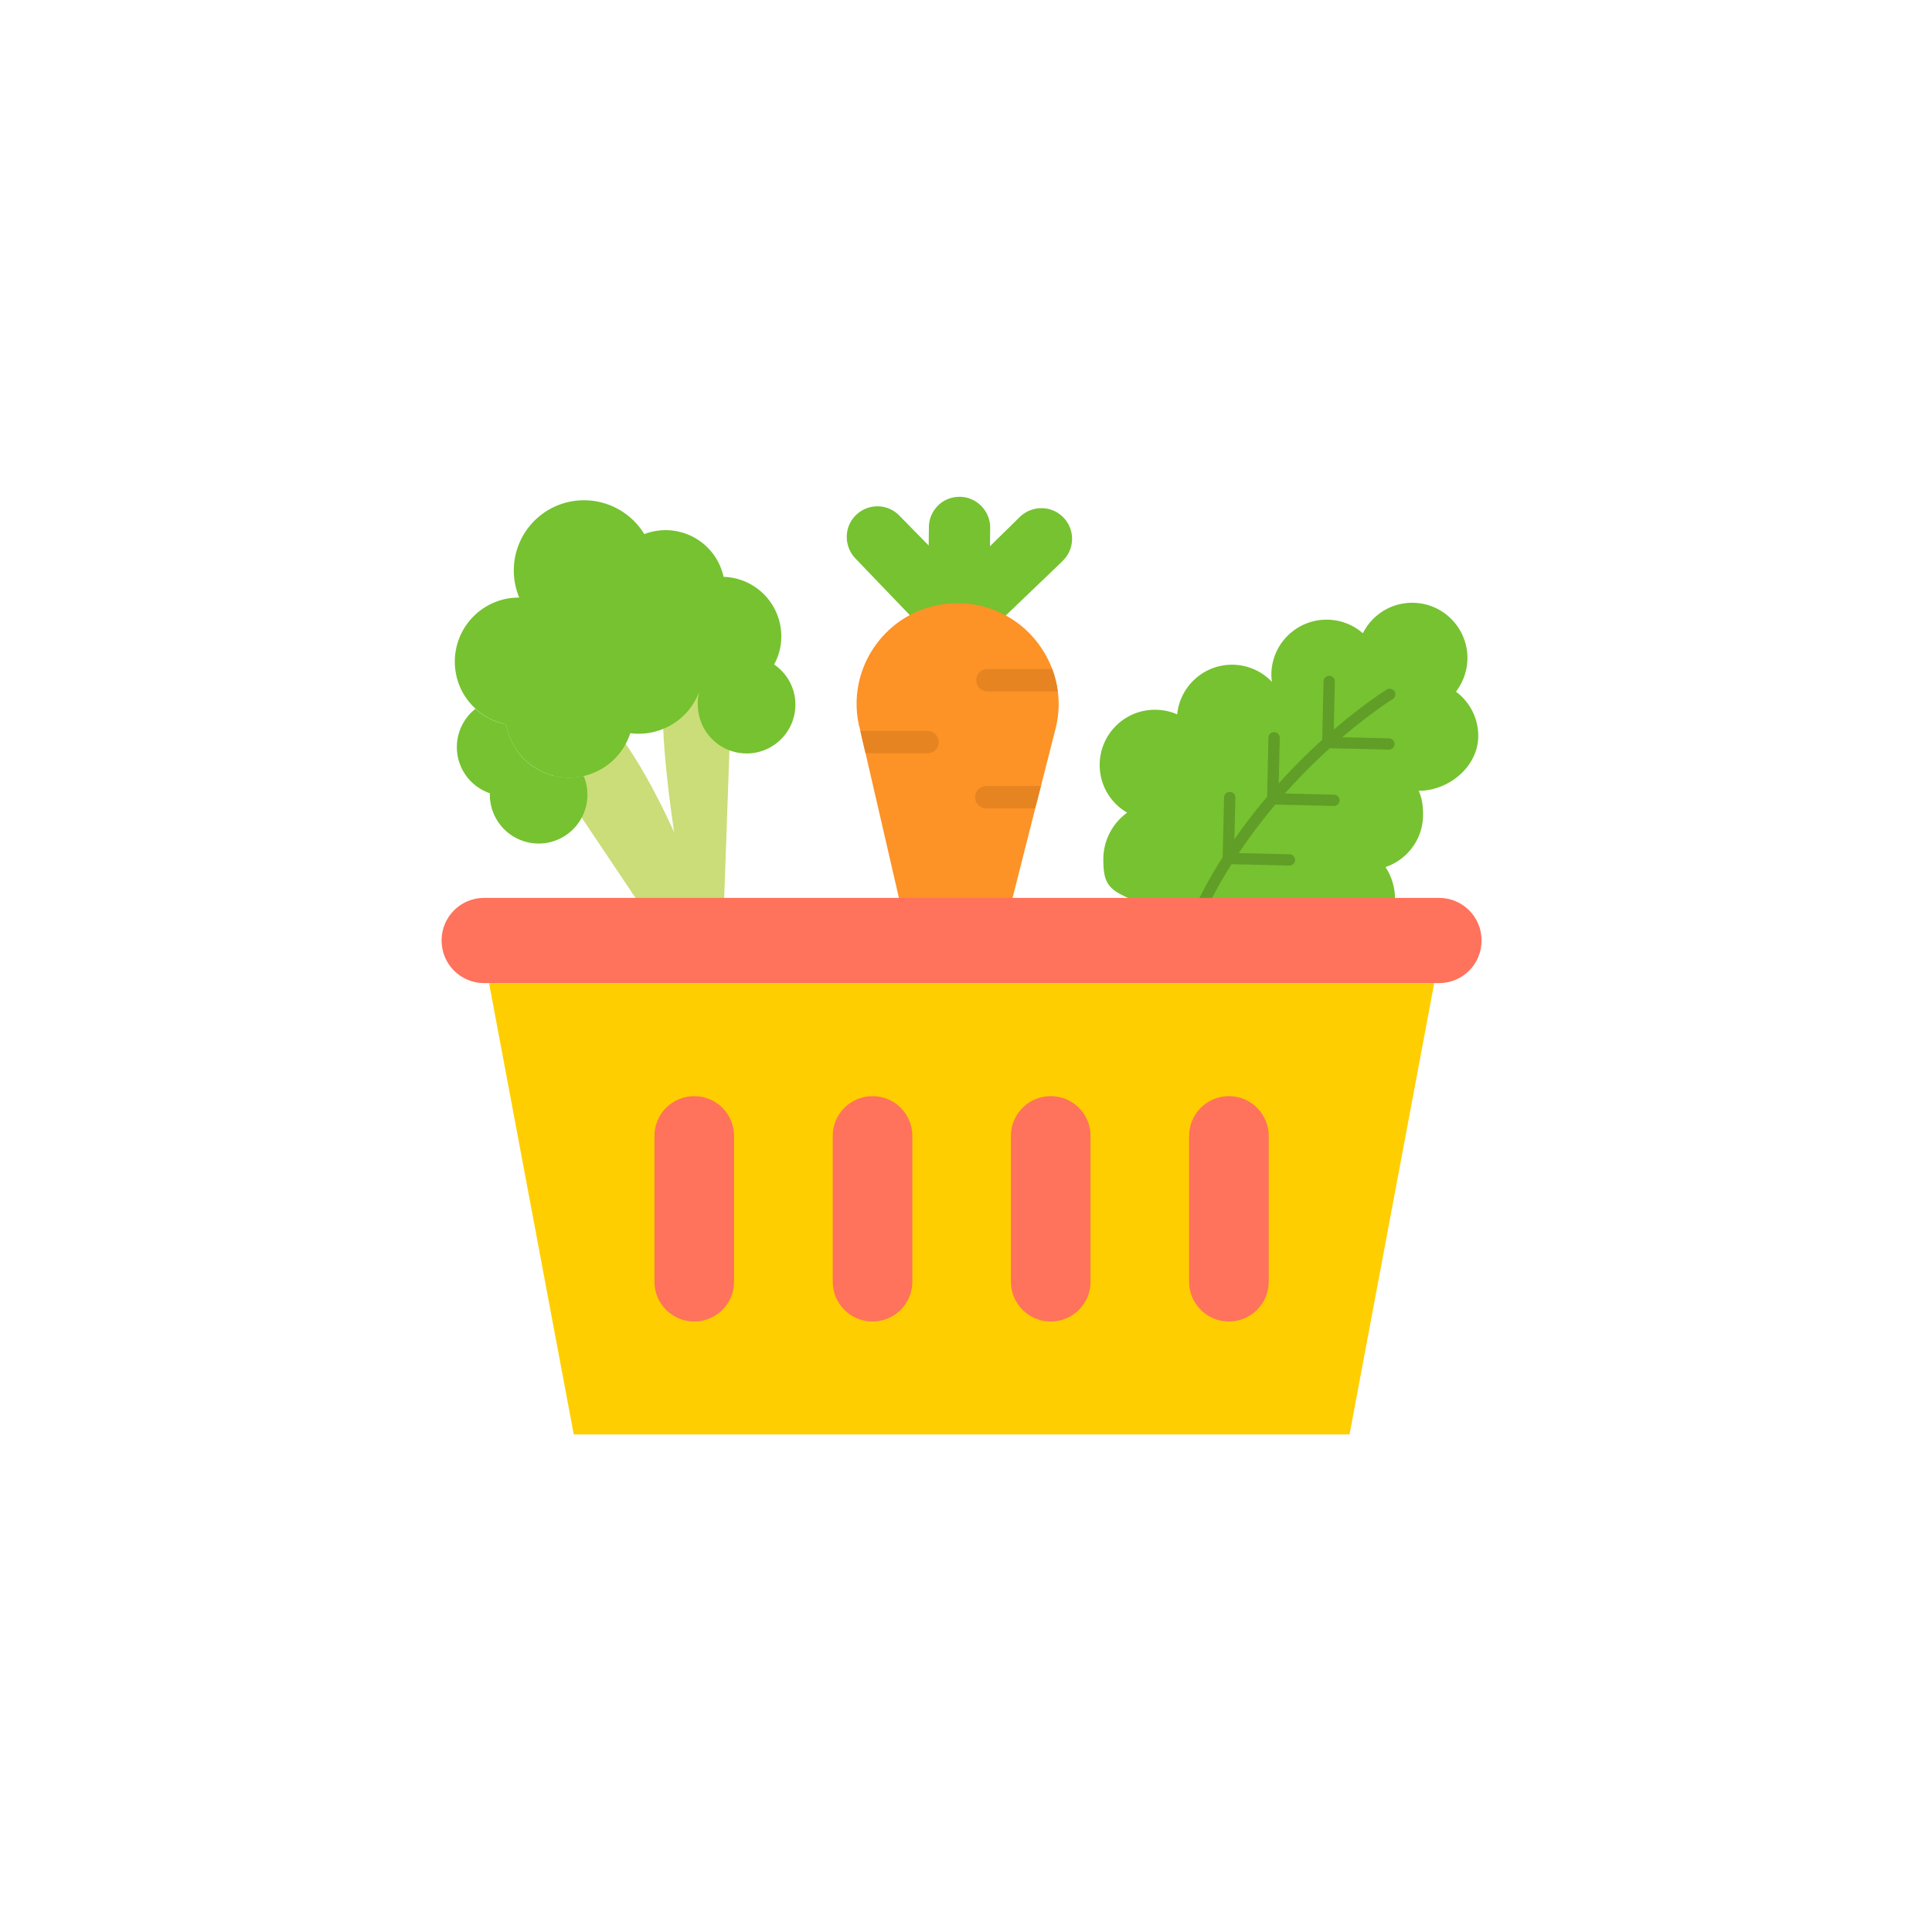 <svg width="175" height="175" viewBox="0 0 175 175" fill="none" xmlns="http://www.w3.org/2000/svg"><g clip-path="url(#clip0_4009_122347)"><path d="M96.27 50.79a2.77 2.77 0 00.04-3.93c-.54-.55-1.25-.83-1.96-.83s-1.42.26-1.97.79l-2.71 2.66.02-1.66c.01-1.54-1.22-2.8-2.75-2.82-.77 0-1.47.29-1.97.79s-.83 1.19-.83 1.96l-.02 1.66-2.66-2.71a2.77 2.77 0 00-3.93-.04c-.55.54-.83 1.25-.83 1.96s.26 1.42.79 1.97l9.1 9.49 9.69-9.29h-.01z" fill="#76C230"/><path d="M77.84 65.8l.09.4.22.95.25 1.07 2.21 9.58 1.85 8.02 8.22-.39 3.09-12.2.25-.96.27-1.06 1.32-5.2a8.957 8.957 0 00.03-4.34 9.332 9.332 0 00-2.36-4.27 9.109 9.109 0 00-6.45-2.76c-5.92-.07-10.33 5.42-9 11.18l.01-.02z" fill="#FD9226"/><path d="M88.32 72.21c0 .56.45 1.01 1.01 1.01h4.43l.25-.96.27-1.06h-4.94c-.56 0-1.02.45-1.02 1.01zm-10.39-6l.22.95.25 1.07h5.62c.56 0 1.01-.45 1.01-1.01s-.45-1.01-1.01-1.01h-6.09zm10.5-4.6c0 .56.45 1.01 1.01 1.01h6.37c-.04-.33-.1-.66-.18-.98-.09-.36-.19-.71-.32-1.04h-5.88c-.55 0-1.01.45-1.01 1.01h.01z" fill="#E68422"/><path d="M115.189 61.74a4.983 4.983 0 00-3.59-1.53c-2.59 0-4.72 1.97-4.97 4.5-.62-.28-1.3-.42-2.02-.42-2.76 0-5 2.24-5 5 0 1.85 1 3.46 2.49 4.32a5.212 5.212 0 00-2.16 4.23c0 2.13.45 2.7 2.28 3.51-1.11 6.56 4.95 5.22 4.95 5.22 3.85 4.35 11.1-.55 11.1-.55 4.85.63 6.87-1.56 7.64-2.88.3-.52.45-1.11.45-1.71 0-1.07-.32-2.07-.86-2.89 1.97-.67 3.4-2.53 3.4-4.73 0-.79-.08-1.52-.4-2.18-.09 0-.04 0 0 0 2.76 0 5.4-2.21 5.4-4.97 0-1.64-.79-3.1-2.02-4.01.65-.85 1.04-1.9 1.04-3.05 0-2.76-2.24-5-5-5-1.96 0-3.65 1.12-4.47 2.76a4.972 4.972 0 00-3.29-1.23c-2.76 0-5 2.24-5 5 .01.2.02.41.05.62l-.02-.01z" fill="#76C230"/><path d="M106.8 88.07a.5.5 0 00.5-.45c.17-1.51 1.72-4.76 1.74-4.79.77-1.62 1.66-3.23 2.66-4.78 0 0 0-.01.01-.02 1.17-1.83 2.5-3.62 3.97-5.34 0 0 0-.01.01-.02 1.51-1.77 3.16-3.46 4.92-5.04 3.12-2.8 5.51-4.29 5.54-4.3.24-.15.31-.46.17-.7a.514.514 0 00-.7-.17c-.1.06-2.5 1.55-5.69 4.41-1.8 1.61-3.48 3.34-5.02 5.14 0 0 0 .01-.01.02-1.5 1.75-2.86 3.58-4.05 5.45 0 0 0 .01-.01.02a41.884 41.884 0 00-2.7 4.88c-.07.13-1.64 3.43-1.83 5.11-.03.28.17.53.45.56.01.01.03.01.05.01l-.01.01z" fill="#609E27"/><path d="M120.27 67.77c.28 0 .5-.22.51-.5l.13-5.53c0-.28-.21-.51-.5-.52a.5.5 0 00-.52.5l-.13 5.53c0 .28.21.51.5.52h.01z" fill="#609E27"/><path d="M125.8 67.9a.51.51 0 00.01-1.02l-5.53-.13c-.28 0-.51.21-.52.5a.5.5 0 00.5.52l5.53.13h.01zm-10.52 4.97c.28 0 .5-.22.51-.5l.13-5.53c0-.28-.21-.51-.5-.52a.5.5 0 00-.52.5l-.13 5.53c0 .28.21.51.5.52h.01z" fill="#609E27"/><path d="M120.82 73a.51.51 0 00.01-1.02l-5.53-.13c-.28 0-.51.21-.52.5a.5.5 0 00.5.52l5.53.13h.01zm-9.561 5.28c.28 0 .5-.22.51-.5l.13-5.53c0-.28-.21-.51-.5-.52a.5.5 0 00-.52.5l-.13 5.53c0 .28.21.51.5.52h.01z" fill="#609E27"/><path d="M116.789 78.4a.51.51 0 00.01-1.02l-5.53-.13c-.28 0-.51.21-.52.5a.5.5 0 00.5.52l5.53.13h.01z" fill="#609E27"/><path d="M47.73 66.67c1.09 1.62 11.94 17.8 13.43 20.02l4.26-.34.93-26.18s-5.73.49-6.12 2.24c-.7 3.16.84 12.99.84 12.99s-4.31-9.79-7.35-10.89c-1.66-.59-5.98 2.15-5.98 2.15l-.01.01z" fill="#CADD78"/><path d="M47.03 54.13c-.29 0-.59.02-.89.06a5.803 5.803 0 00-4.88 6.59c.2 1.37.87 2.55 1.82 3.42.77.71 1.73 1.2 2.77 1.41.15.9.5 1.71 1.01 2.41.67.93 1.59 1.64 2.66 2.05.9.34 1.89.46 2.9.31.15-.02.3-.05.45-.09a5.8 5.8 0 004.22-3.88c.52.07 1.07.07 1.61-.01 2.2-.33 3.96-1.84 4.65-3.8-.17.59-.19 1.23-.09 1.88a4.422 4.422 0 005.02 3.72A4.422 4.422 0 0072 63.18c-.19-1.27-.9-2.32-1.88-2.99.54-.99.77-2.15.59-3.35a5.387 5.387 0 00-5.17-4.59 5.374 5.374 0 00-7.18-3.87 6.402 6.402 0 00-6.39-3 6.36 6.36 0 00-4.94 8.74v.01z" fill="#76C230"/><path d="M43.07 64.2c-1.2.94-1.88 2.5-1.64 4.12a4.402 4.402 0 002.94 3.53c0 .26 0 .52.05.79a4.422 4.422 0 005.02 3.72 4.422 4.422 0 003.43-6.07c-.15.04-.29.06-.45.09-1.01.15-2.01.03-2.9-.31-1.07-.4-2-1.12-2.66-2.05-.5-.69-.85-1.51-1.01-2.41-1.05-.2-2.01-.7-2.78-1.4v-.01z" fill="#76C230"/><path d="M122.23 129.93H51.97L44.3 89.06h85.61l-7.67 40.87h-.01z" fill="#FFCE00"/><path d="M130.35 89.05h-86.5c-2.13 0-3.85-1.72-3.85-3.85v-.02c0-2.13 1.72-3.85 3.85-3.85h86.5c2.13 0 3.85 1.72 3.85 3.85v.02c0 2.13-1.72 3.85-3.85 3.85zM62.89 119.7h-.01c-1.99 0-3.6-1.61-3.6-3.6v-13.21c0-1.99 1.61-3.6 3.6-3.6h.01c1.99 0 3.6 1.61 3.6 3.6v13.21c0 1.99-1.61 3.6-3.6 3.6zm16.15 0h-.01c-1.99 0-3.6-1.61-3.6-3.6v-13.21c0-1.99 1.61-3.6 3.6-3.6h.01c1.99 0 3.6 1.61 3.6 3.6v13.21c0 1.99-1.61 3.6-3.6 3.6zm16.14 0h-.01c-1.99 0-3.6-1.61-3.6-3.6v-13.21c0-1.99 1.61-3.6 3.6-3.6h.01c1.99 0 3.6 1.61 3.6 3.6v13.21c0 1.99-1.61 3.6-3.6 3.6zm16.14 0h-.01c-1.99 0-3.6-1.61-3.6-3.6v-13.21c0-1.99 1.61-3.6 3.6-3.6h.01c1.99 0 3.6 1.61 3.6 3.6v13.21c0 1.99-1.61 3.6-3.6 3.6z" fill="#FF725C"/></g><defs><clipPath id="clip0_4009_122347"><path fill="#fff" transform="translate(40 45)" d="M0 0h94.2v84.93H0z"/></clipPath></defs></svg>